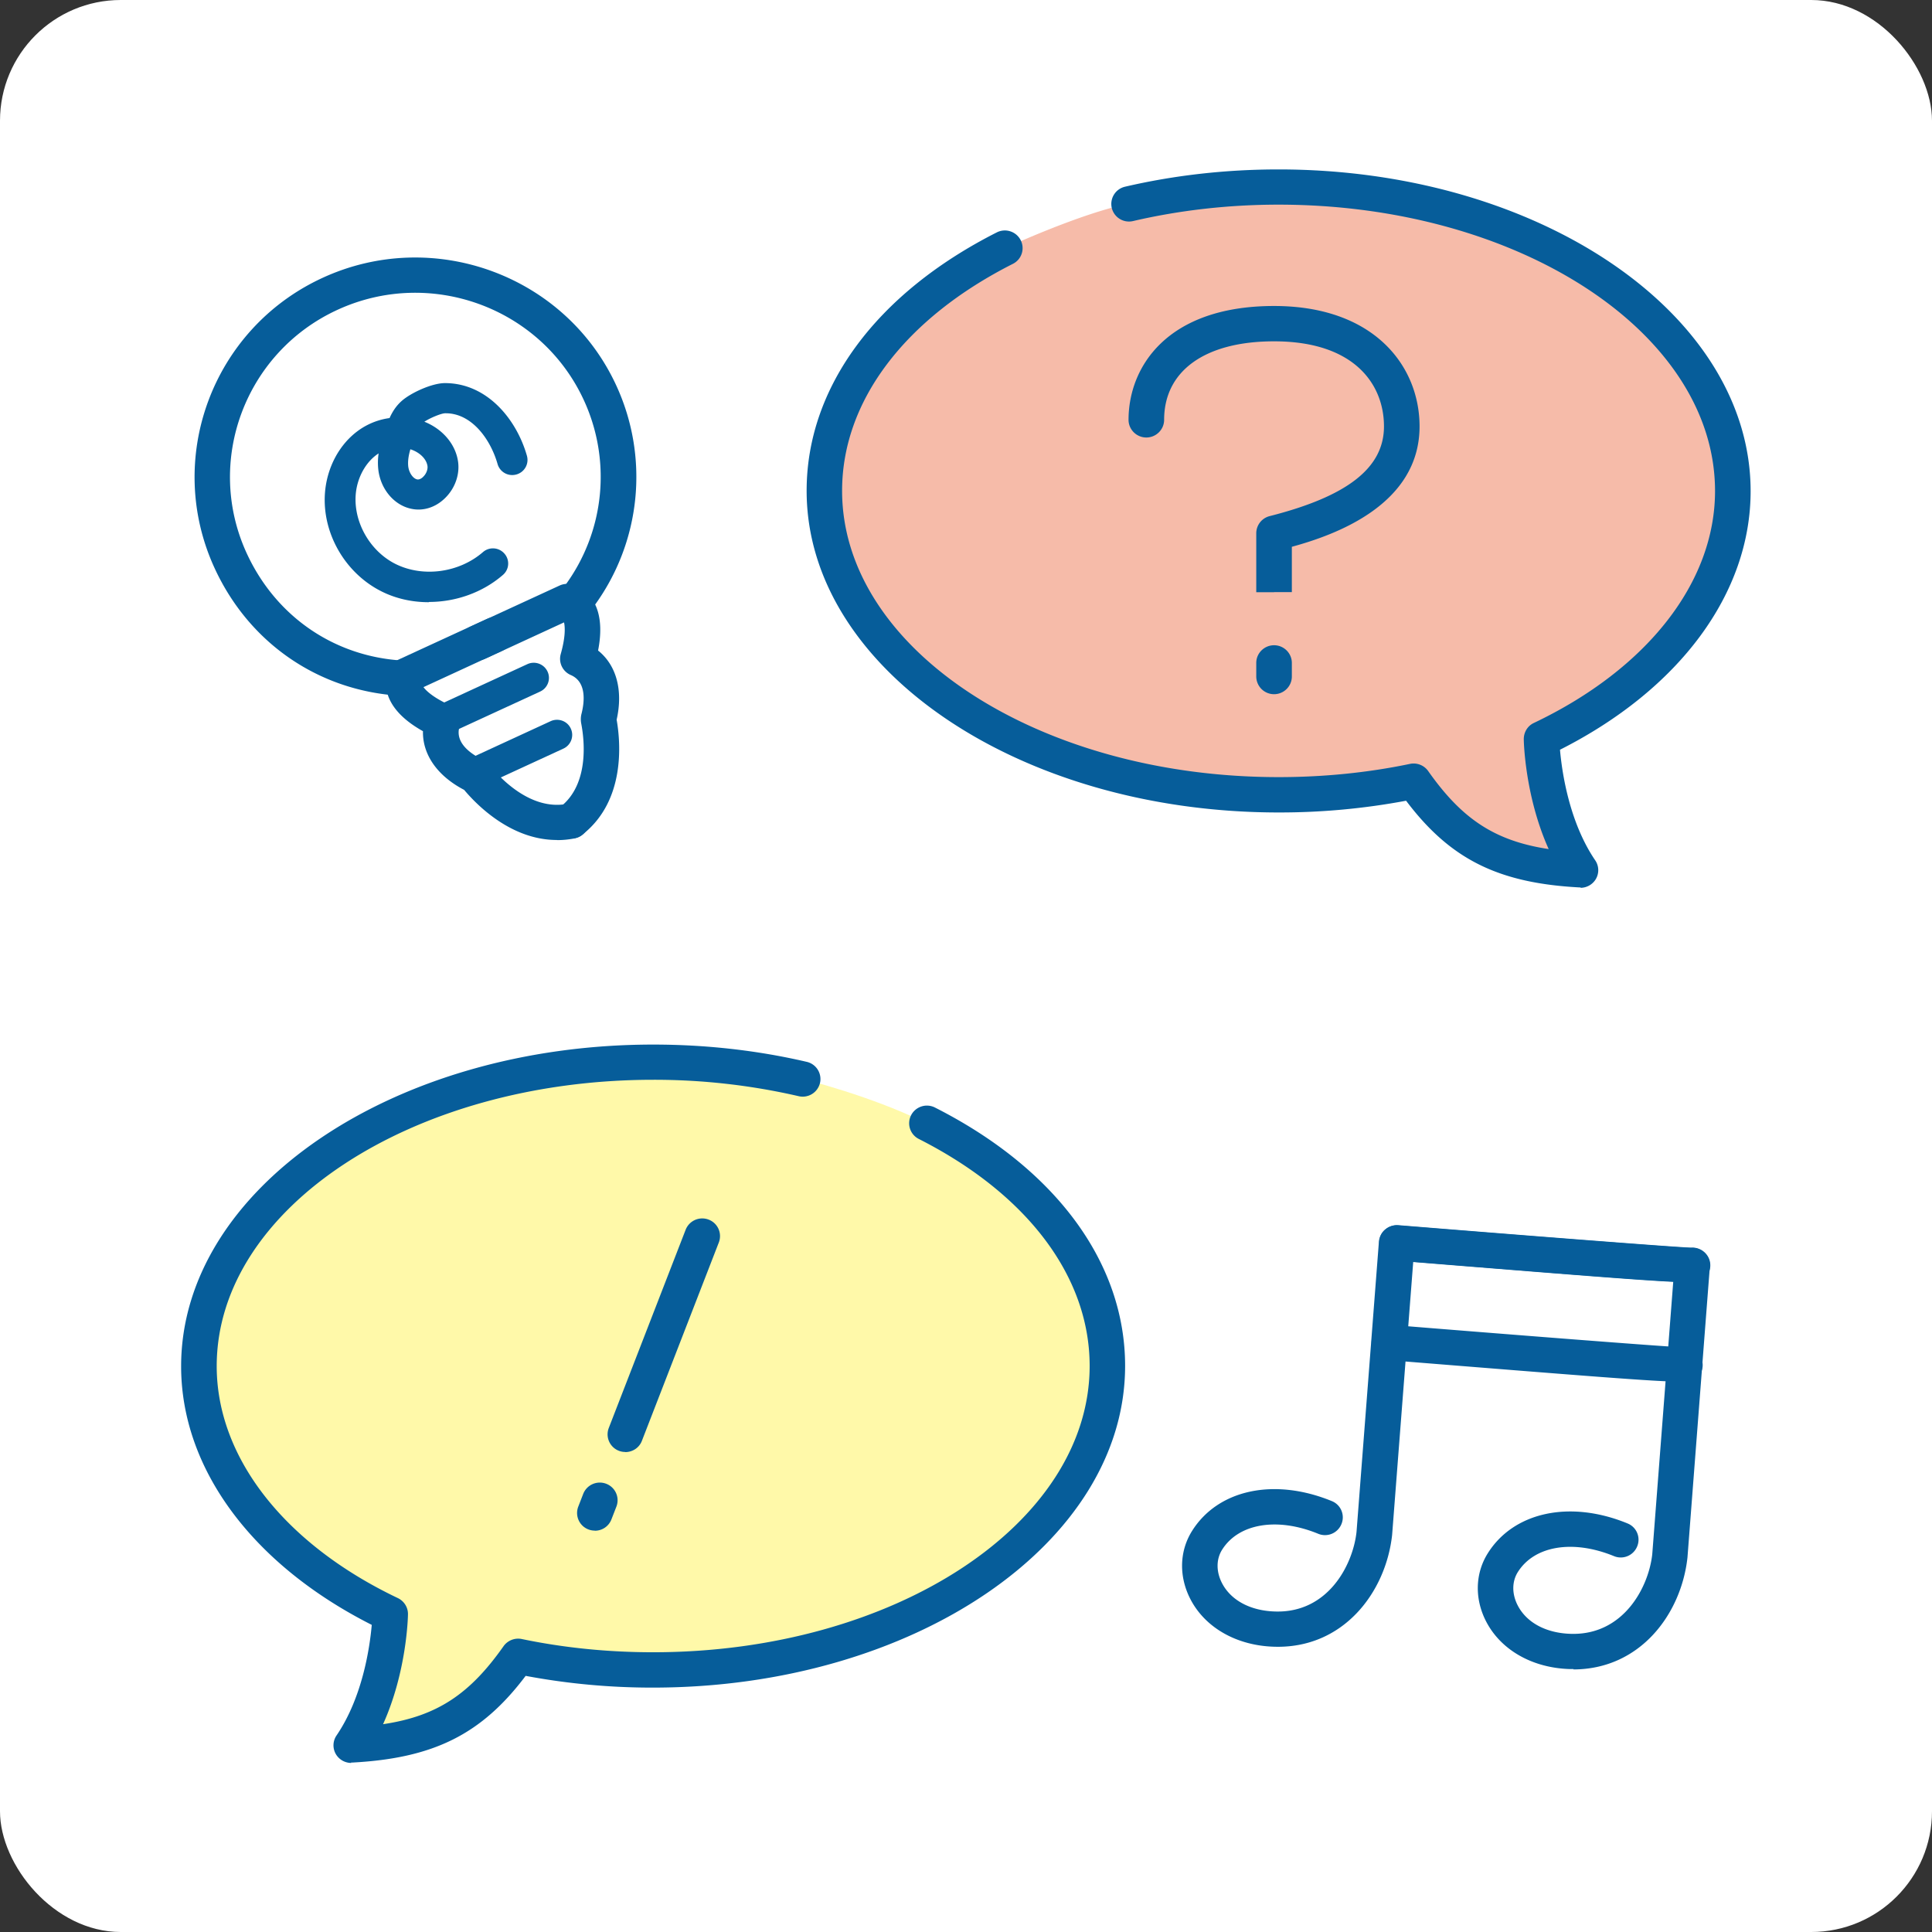 <svg width="160" height="160" fill="none" xmlns="http://www.w3.org/2000/svg"><rect width="100%" height="100%" fill="#333333" stroke="none"/><rect width="160" height="160" rx="10" fill="#fff"/><g clip-path="url(#a)"><path d="M115.699 102.916s24.354 1.965 24.47 1.861l-.631 8.257c-.127.104-24.47-1.861-24.47-1.861l.631-8.257Z" fill="#fff"/><path d="M143.537 40.642c0 8.477-6.262 15.971-15.85 20.539 0 0 .105 6.25 3.231 10.85-6.483-.346-10.188-2.185-13.819-7.338a55.286 55.286 0 0 1-11.187 1.129c-20.787 0-37.626-11.268-37.626-25.18 0-8.205 5.862-15.5 14.945-20.089 0 0 6.241-2.895 10.304-3.7 3.904-.773 8.04-1.39 12.377-1.39 20.775 0 37.625 11.268 37.625 25.18Z" fill="#F6BBA9"/><path d="M134.223 127.5s2.505 1.108 4.01 1.965c-.621 3.438-3.273 7.452-8.188 7.295-5.21-.167-7.315-4.599-5.589-7.348 1.726-2.748 5.599-3.606 9.767-1.912ZM109.753 125.639s2.21.742 4.02 1.871c-.578 3.449-3.241 7.547-8.198 7.39-5.22-.167-7.315-4.599-5.589-7.348 1.716-2.749 5.599-3.606 9.767-1.913Z" fill="#fff"/><path d="M76.79 93.06c9.093 4.557 14.945 11.884 14.945 20.089 0 13.901-16.85 25.179-37.625 25.179-3.905 0-7.662-.397-11.199-1.129-3.63 5.153-7.335 6.993-13.818 7.338 3.125-4.599 3.23-10.85 3.23-10.85-9.587-4.567-15.85-12.061-15.85-20.538 0-13.912 16.85-25.18 37.637-25.18 4.336 0 8.493.492 12.377 1.39 0 0 5.767 1.422 10.303 3.7Z" fill="#FFF9A9"/><path d="M47.405 49.997c.547.397 1.305 1.547.453 4.557 1.789.774 2.315 2.707 1.705 4.996-.01.042 1.357 5.603-2.253 8.425-4.494.92-7.893-3.721-7.925-3.732-2.157-1.024-3.304-2.665-2.736-4.525-3.336-1.516-3.326-3.042-3.168-3.554.032-.115.074-.178.095-.188l6.01-2.77 1.367-.627 6.01-2.77s.21.02.442.188Z" fill="#fff"/><path d="M33.123 35.814c-.347.94-.673 1.923-.568 2.916.105.993.758 1.996 1.736 2.195 1.358.282 2.61-1.244 2.358-2.592-.253-1.349-1.59-2.3-2.958-2.488a5.18 5.18 0 0 0-.568-.031Zm16.545-3.355c2.663 5.696 1.81 12.124-1.663 16.87l-.6.668c-.232-.167-.42-.198-.442-.188l-6.01 2.77-1.368.627-6.01 2.77s-.062.073-.094.188h-.295c-5.957-.387-11.356-3.888-14.04-9.647-3.904-8.373-.242-18.302 8.189-22.19 8.43-3.878 18.428-.24 22.333 8.131Z" fill="#fff"/><path d="M130.908 73.494h-.085c-6.725-.356-10.714-2.32-14.376-7.181a56.789 56.789 0 0 1-10.546.972c-21.565 0-39.099-11.957-39.099-26.642 0-8.53 5.736-16.327 15.745-21.396a1.473 1.473 0 0 1 1.979.638c.368.72.084 1.599-.642 1.965-8.988 4.546-14.145 11.403-14.145 18.792 0 13.076 16.218 23.716 36.152 23.716 3.715 0 7.377-.365 10.882-1.097a1.479 1.479 0 0 1 1.505.596c2.779 3.95 5.494 5.78 9.977 6.46-1.957-4.349-2.062-8.875-2.062-9.105 0-.575.315-1.097.831-1.338 9.399-4.473 15.008-11.654 15.008-19.21 0-13.076-16.218-23.716-36.152-23.716-4.126 0-8.177.46-12.04 1.358a1.466 1.466 0 0 1-1.768-1.087 1.464 1.464 0 0 1 1.094-1.756c4.084-.95 8.357-1.432 12.714-1.432 21.565 0 39.099 11.958 39.099 26.643 0 8.466-5.883 16.41-15.787 21.416.158 1.808.747 5.968 2.915 9.156.316.46.337 1.056.064 1.537-.263.46-.758.742-1.284.742l.021-.031Z" fill="#065D9A"/><path d="M105.512 49.046h-1.474v-4.881c0-.67.453-1.254 1.105-1.422 6.462-1.64 9.472-4.003 9.472-7.431s-2.389-7.045-9.103-7.045c-5.705 0-9.104 2.436-9.104 6.501 0 .805-.663 1.464-1.474 1.464-.81 0-1.473-.659-1.473-1.464 0-4.348 3.157-9.427 12.051-9.427 8.325 0 12.05 5.006 12.05 9.97 0 6.513-7.02 9-10.577 9.972v3.753h-1.473v.01ZM105.512 57.491a1.473 1.473 0 0 1-1.474-1.463v-1.129c0-.805.663-1.463 1.474-1.463.81 0 1.473.658 1.473 1.463v1.129c0 .805-.663 1.463-1.473 1.463ZM29.093 146c-.527 0-1.021-.282-1.285-.742a1.448 1.448 0 0 1 .064-1.537c2.168-3.187 2.757-7.347 2.915-9.156C20.883 129.559 15 121.615 15 113.149c0-14.696 17.544-26.642 39.099-26.642 4.357 0 8.63.48 12.714 1.431a1.46 1.46 0 0 1 1.094 1.756 1.471 1.471 0 0 1-1.768 1.087 53.203 53.203 0 0 0-12.04-1.358c-19.934 0-36.152 10.64-36.152 23.716 0 7.556 5.61 14.737 15.008 19.211.516.25.842.773.831 1.337 0 .23-.105 4.767-2.062 9.104 4.483-.669 7.188-2.498 9.977-6.459a1.486 1.486 0 0 1 1.505-.596c3.505.732 7.167 1.097 10.882 1.097 19.934 0 36.152-10.64 36.152-23.715 0-7.39-5.157-14.236-14.145-18.793a1.454 1.454 0 0 1-.642-1.965 1.473 1.473 0 0 1 1.979-.638c10.009 5.07 15.745 12.867 15.745 21.396 0 14.695-17.545 26.642-39.1 26.642a56.62 56.62 0 0 1-10.545-.972c-3.662 4.86-7.651 6.825-14.376 7.181h-.085l.021.031Z" fill="#065D9A"/><path d="M51.784 120.246a1.46 1.46 0 0 1-1.368-1.986l6.367-16.42a1.476 1.476 0 0 1 1.905-.836 1.459 1.459 0 0 1 .842 1.891l-6.368 16.421c-.22.585-.778.94-1.378.94v-.01ZM49.258 126.758a1.46 1.46 0 0 1-1.368-1.986l.41-1.056a1.476 1.476 0 0 1 1.905-.836 1.46 1.46 0 0 1 .842 1.892l-.41 1.055a1.462 1.462 0 0 1-1.38.941v-.01ZM35.502 49.872c-1.337 0-2.663-.282-3.852-.868-3.294-1.62-5.252-5.351-4.652-8.884.369-2.143 1.621-3.972 3.368-4.892a5.738 5.738 0 0 1 1.895-.606c.231-.512.536-1.003 1.01-1.421.758-.67 2.484-1.464 3.557-1.474 3.505-.01 5.947 2.99 6.81 6.02a1.25 1.25 0 0 1-.874 1.547 1.261 1.261 0 0 1-1.558-.867c-.6-2.09-2.157-4.202-4.294-4.202h-.042c-.315 0-1.231.376-1.726.7 1.442.575 2.516 1.767 2.768 3.167.21 1.119-.2 2.331-1.063 3.167-.779.763-1.8 1.087-2.778.878-1.442-.293-2.579-1.651-2.747-3.303a5.235 5.235 0 0 1 .031-1.285c-.926.595-1.62 1.703-1.841 2.968-.41 2.425 1 5.09 3.283 6.209 2.274 1.108 5.231.7 7.2-1.004a1.26 1.26 0 0 1 1.778.126 1.24 1.24 0 0 1-.127 1.766c-1.684 1.463-3.915 2.237-6.114 2.237l-.032.02Zm-1.515-12.668c-.148.491-.221.961-.18 1.4.053.533.39 1.025.737 1.098.21.042.432-.136.506-.22.263-.25.4-.637.347-.92-.105-.595-.684-1.128-1.421-1.358h.01Z" fill="#065D9A"/><path d="M33.187 57.617h-.095c-6.704-.418-12.42-4.338-15.282-10.484-4.241-9.093-.252-19.911 8.904-24.123 9.146-4.213 20.05-.251 24.29 8.842a18.078 18.078 0 0 1-1.81 18.344c-.484.658-1.4.794-2.062.324a1.47 1.47 0 0 1-.326-2.049 15.164 15.164 0 0 0 1.515-15.396c-3.557-7.63-12.703-10.954-20.386-7.41-7.673 3.532-11.03 12.615-7.462 20.245 2.41 5.153 7.188 8.435 12.798 8.79.81.053 1.431.743 1.379 1.558a1.47 1.47 0 0 1-1.474 1.37l.01-.011Z" fill="#065D9A"/><path d="M46.11 69.564c-3.778 0-6.62-2.896-7.672-4.15-2.231-1.16-3.452-2.937-3.41-4.86-2.505-1.4-3.073-2.916-3.073-4.003 0-.335.063-1.474 1-1.903l7.378-3.397a1.487 1.487 0 0 1 1.957.711c.348.732.021 1.6-.715 1.944l-6.505 3c.264.355.884.899 2.19 1.495a1.462 1.462 0 0 1 .8 1.756c-.432 1.41 1.041 2.34 1.957 2.78.2.094.42.282.558.46.726.899 3.325 3.794 6.44 3.167.8-.157 1.58.345 1.737 1.14a1.459 1.459 0 0 1-1.147 1.724 7.362 7.362 0 0 1-1.484.146l-.01-.01Z" fill="#065D9A"/><path d="M47.31 69.438a1.459 1.459 0 0 1-.905-2.613c2.495-1.944 1.948-5.79 1.727-6.92a1.902 1.902 0 0 1 .01-.73c.253-.962.484-2.687-.873-3.272a1.46 1.46 0 0 1-.832-1.735c.39-1.38.369-2.195.274-2.624l-6.504 3c-.737.345-1.61.02-1.958-.71a1.459 1.459 0 0 1 .716-1.945l7.377-3.397c.937-.428 1.853.25 2.105.47.832.7 1.632 2.112 1.084 4.913 1.516 1.212 2.084 3.292 1.537 5.728.326 1.86.758 6.71-2.842 9.522-.273.209-.589.313-.905.313h-.01Z" fill="#065D9A"/><path d="M36.607 60.899c-.474 0-.937-.272-1.147-.732a1.246 1.246 0 0 1 .61-1.662l7.6-3.501a1.262 1.262 0 0 1 1.672.606c.295.627.022 1.37-.61 1.662l-7.599 3.501a1.168 1.168 0 0 1-.526.115v.01ZM39.354 65.247c-.474 0-.937-.272-1.147-.732a1.246 1.246 0 0 1 .61-1.662l6.778-3.125c.632-.293 1.39-.02 1.674.606.294.627.02 1.37-.61 1.662l-6.779 3.125a1.168 1.168 0 0 1-.526.115v.01ZM130.318 138.224h-.326c-3.052-.094-5.62-1.537-6.862-3.836-1.021-1.892-.989-4.035.074-5.739 2.147-3.438 6.809-4.442 11.577-2.487a1.45 1.45 0 0 1 .8 1.913 1.467 1.467 0 0 1-1.926.794c-3.4-1.39-6.589-.857-7.957 1.327-.505.805-.495 1.85.021 2.812.747 1.39 2.336 2.237 4.357 2.299 4.378.136 6.462-3.867 6.757-6.595l1.737-22.556c-2.674-.125-8.483-.585-21.534-1.641l-1.747 22.608c-.526 4.756-4.052 9.439-9.788 9.251-3.052-.094-5.62-1.537-6.862-3.836-1.02-1.892-.99-4.035.074-5.739 2.147-3.438 6.799-4.442 11.577-2.487a1.45 1.45 0 0 1 .8 1.913 1.47 1.47 0 0 1-1.926.794c-3.389-1.39-6.589-.857-7.957 1.327-.505.805-.494 1.85.021 2.812.747 1.39 2.337 2.237 4.357 2.299 4.4.147 6.463-3.867 6.757-6.595l1.853-24.029c.031-.387.21-.753.515-1.004a1.481 1.481 0 0 1 1.074-.345c9.125.742 22.986 1.829 24.248 1.861.253-.021.527.031.769.157.526.271.852.825.8 1.421l-1.853 24.071c-.515 4.672-3.915 9.261-9.461 9.261l.031-.031Z" fill="#065D9A"/><path d="M139.791 106.167c-2.021 0-7.568-.449-24.218-1.787a1.468 1.468 0 0 1-1.347-1.579c.063-.804.779-1.4 1.589-1.337 9.125.742 22.976 1.829 24.249 1.86.442-.031.905.146 1.221.512a1.45 1.45 0 0 1-.158 2.059c-.2.167-.326.282-1.336.282v-.01ZM139.159 114.424c-2.021 0-7.568-.449-24.217-1.787a1.468 1.468 0 0 1-1.348-1.579c.064-.804.779-1.4 1.59-1.337 9.124.742 22.975 1.829 24.248 1.86.453-.031.905.146 1.221.512a1.45 1.45 0 0 1-.158 2.059c-.2.168-.326.283-1.336.283v-.011Z" fill="#065D9A"/></g><defs><clipPath id="a"><path fill="#fff" transform="translate(15 14)" d="M0 0h130v132H0z"/></clipPath></defs></svg>